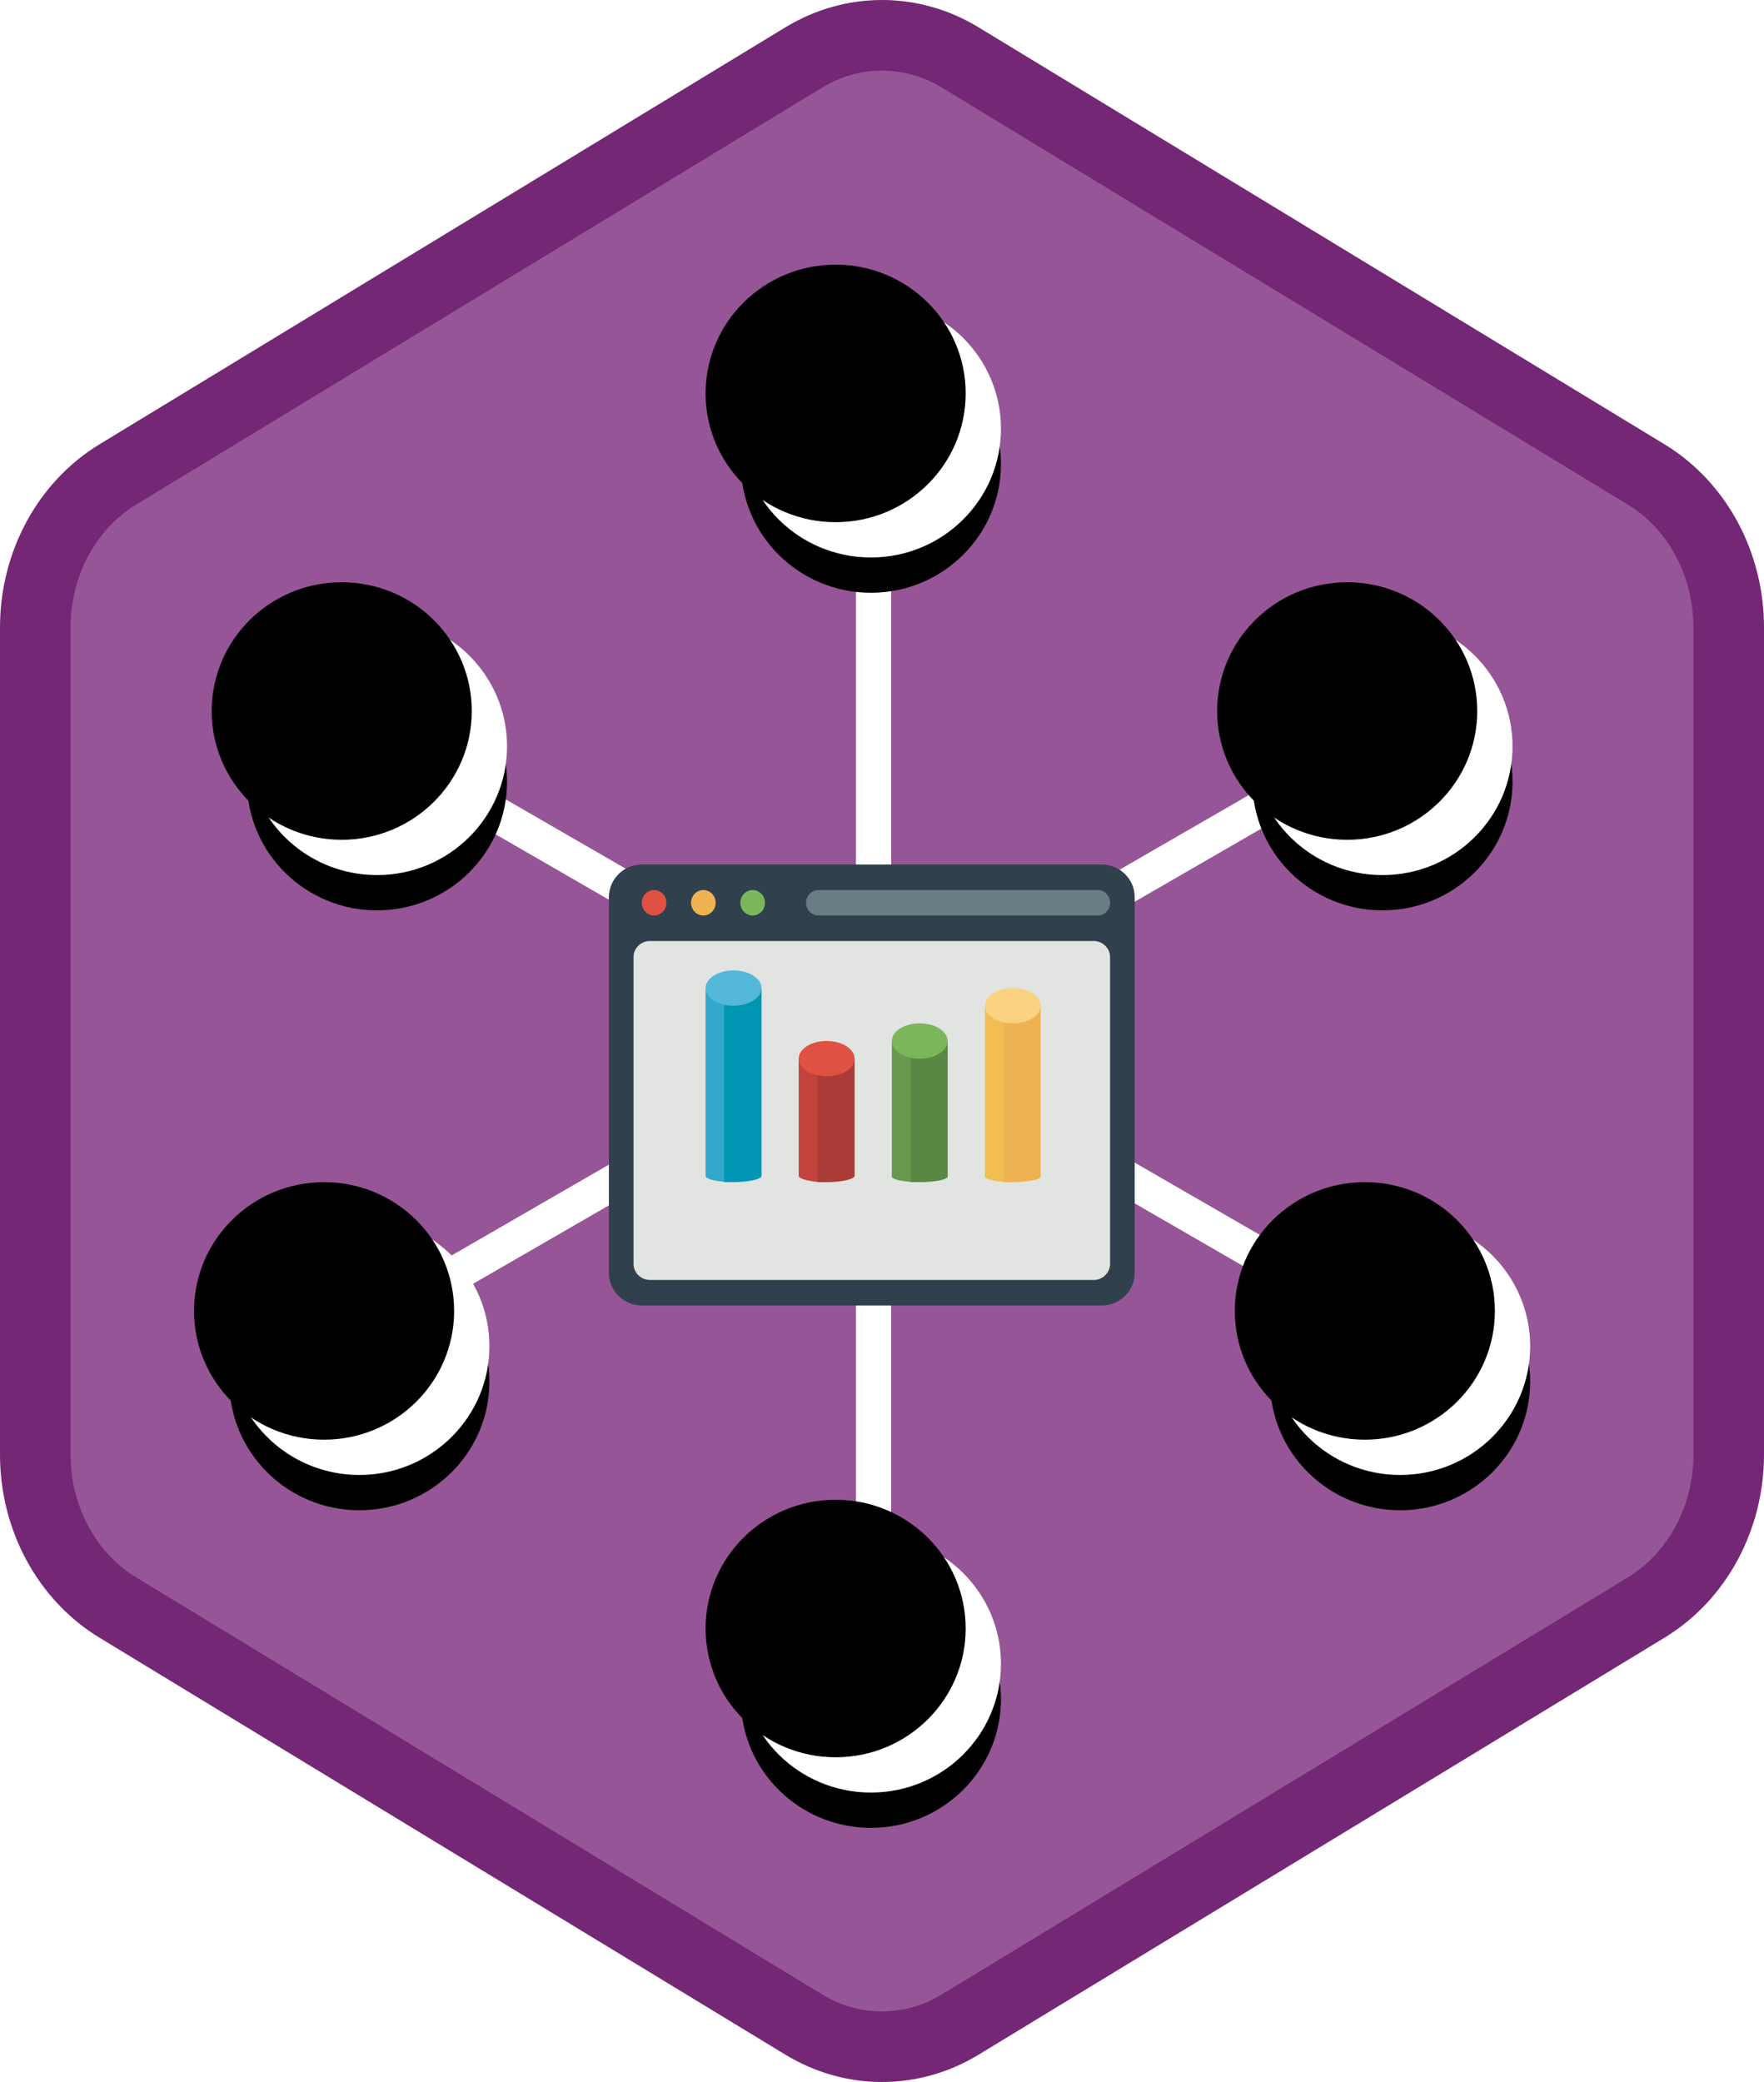 <?xml version="1.0" encoding="UTF-8"?>
<svg width="100px" height="118px" viewBox="0 0 100 118" version="1.1" xmlns="http://www.w3.org/2000/svg" xmlns:xlink="http://www.w3.org/1999/xlink">
    <!-- Generator: Sketch 53.2 (72643) - https://sketchapp.com -->
    <title>Use advanced data options and connectors in PowerApps/use-advanced-data-options-and-connectors-in-powerapps</title>
    <desc>Created with Sketch.</desc>
    <defs>
        <path d="M42.742,1.497 C44.374,0.499 46.187,0 48,0 C49.813,0 51.627,0.499 53.256,1.497 L90.591,24.332 C93.933,26.377 96,30.203 96,34.353 L96,79.647 C96,83.795 93.933,87.624 90.591,89.668 L53.256,112.505 C51.627,113.501 49.813,114 48,114 C46.187,114 44.374,113.501 42.742,112.505 L5.409,89.668 C2.066,87.624 0,83.795 0,79.647 L0,34.353 C0,30.203 2.066,26.377 5.409,24.332 L42.742,1.497 Z" id="path-1"></path>
        <ellipse id="path-3" cx="8.372" cy="25.298" rx="7.372" ry="7.298"></ellipse>
        <filter x="-6.8%" y="-6.9%" width="113.6%" height="127.4%" filterUnits="objectBoundingBox" id="filter-4">
            <feOffset dx="0" dy="2" in="SourceAlpha" result="shadowOffsetOuter1"></feOffset>
            <feColorMatrix values="0 0 0 0 0   0 0 0 0 0   0 0 0 0 0  0 0 0 0.1 0" type="matrix" in="shadowOffsetOuter1"></feColorMatrix>
        </filter>
        <filter x="-6.8%" y="-6.9%" width="113.6%" height="127.4%" filterUnits="objectBoundingBox" id="filter-5">
            <feOffset dx="-2" dy="-2" in="SourceAlpha" result="shadowOffsetInner1"></feOffset>
            <feComposite in="shadowOffsetInner1" in2="SourceAlpha" operator="arithmetic" k2="-1" k3="1" result="shadowInnerInner1"></feComposite>
            <feColorMatrix values="0 0 0 0 0   0 0 0 0 0   0 0 0 0 0  0 0 0 0.1 0" type="matrix" in="shadowInnerInner1"></feColorMatrix>
        </filter>
        <ellipse id="path-6" cx="65.372" cy="25.298" rx="7.372" ry="7.298"></ellipse>
        <filter x="-6.8%" y="-6.9%" width="113.6%" height="127.4%" filterUnits="objectBoundingBox" id="filter-7">
            <feOffset dx="0" dy="2" in="SourceAlpha" result="shadowOffsetOuter1"></feOffset>
            <feColorMatrix values="0 0 0 0 0   0 0 0 0 0   0 0 0 0 0  0 0 0 0.1 0" type="matrix" in="shadowOffsetOuter1"></feColorMatrix>
        </filter>
        <filter x="-6.8%" y="-6.9%" width="113.6%" height="127.4%" filterUnits="objectBoundingBox" id="filter-8">
            <feOffset dx="-2" dy="-2" in="SourceAlpha" result="shadowOffsetInner1"></feOffset>
            <feComposite in="shadowOffsetInner1" in2="SourceAlpha" operator="arithmetic" k2="-1" k3="1" result="shadowInnerInner1"></feComposite>
            <feColorMatrix values="0 0 0 0 0   0 0 0 0 0   0 0 0 0 0  0 0 0 0.1 0" type="matrix" in="shadowInnerInner1"></feColorMatrix>
        </filter>
        <ellipse id="path-9" cx="36.372" cy="7.298" rx="7.372" ry="7.298"></ellipse>
        <filter x="-6.8%" y="-6.9%" width="113.6%" height="127.4%" filterUnits="objectBoundingBox" id="filter-10">
            <feOffset dx="0" dy="2" in="SourceAlpha" result="shadowOffsetOuter1"></feOffset>
            <feColorMatrix values="0 0 0 0 0   0 0 0 0 0   0 0 0 0 0  0 0 0 0.1 0" type="matrix" in="shadowOffsetOuter1"></feColorMatrix>
        </filter>
        <filter x="-6.8%" y="-6.9%" width="113.6%" height="127.4%" filterUnits="objectBoundingBox" id="filter-11">
            <feOffset dx="-2" dy="-2" in="SourceAlpha" result="shadowOffsetInner1"></feOffset>
            <feComposite in="shadowOffsetInner1" in2="SourceAlpha" operator="arithmetic" k2="-1" k3="1" result="shadowInnerInner1"></feComposite>
            <feColorMatrix values="0 0 0 0 0   0 0 0 0 0   0 0 0 0 0  0 0 0 0.1 0" type="matrix" in="shadowInnerInner1"></feColorMatrix>
        </filter>
        <path d="M66.372,52 C70.444,52 73.744,55.267 73.744,59.298 C73.744,63.328 70.444,66.596 66.372,66.596 C62.301,66.596 59,63.328 59,59.298 C59,55.267 62.301,52 66.372,52 Z" id="path-12"></path>
        <filter x="-6.8%" y="-6.9%" width="113.6%" height="127.4%" filterUnits="objectBoundingBox" id="filter-13">
            <feOffset dx="0" dy="2" in="SourceAlpha" result="shadowOffsetOuter1"></feOffset>
            <feColorMatrix values="0 0 0 0 0   0 0 0 0 0   0 0 0 0 0  0 0 0 0.1 0" type="matrix" in="shadowOffsetOuter1"></feColorMatrix>
        </filter>
        <filter x="-6.8%" y="-6.9%" width="113.6%" height="127.4%" filterUnits="objectBoundingBox" id="filter-14">
            <feOffset dx="-2" dy="-2" in="SourceAlpha" result="shadowOffsetInner1"></feOffset>
            <feComposite in="shadowOffsetInner1" in2="SourceAlpha" operator="arithmetic" k2="-1" k3="1" result="shadowInnerInner1"></feComposite>
            <feColorMatrix values="0 0 0 0 0   0 0 0 0 0   0 0 0 0 0  0 0 0 0.1 0" type="matrix" in="shadowInnerInner1"></feColorMatrix>
        </filter>
        <path d="M7.372,52 C11.444,52 14.744,55.267 14.744,59.298 C14.744,63.328 11.444,66.596 7.372,66.596 C3.301,66.596 -1.42108547e-14,63.328 -7.10542736e-15,59.298 C-7.10542736e-15,55.267 3.301,52 7.372,52 Z" id="path-15"></path>
        <filter x="-6.8%" y="-6.9%" width="113.6%" height="127.4%" filterUnits="objectBoundingBox" id="filter-16">
            <feOffset dx="0" dy="2" in="SourceAlpha" result="shadowOffsetOuter1"></feOffset>
            <feColorMatrix values="0 0 0 0 0   0 0 0 0 0   0 0 0 0 0  0 0 0 0.1 0" type="matrix" in="shadowOffsetOuter1"></feColorMatrix>
        </filter>
        <filter x="-6.8%" y="-6.9%" width="113.6%" height="127.4%" filterUnits="objectBoundingBox" id="filter-17">
            <feOffset dx="-2" dy="-2" in="SourceAlpha" result="shadowOffsetInner1"></feOffset>
            <feComposite in="shadowOffsetInner1" in2="SourceAlpha" operator="arithmetic" k2="-1" k3="1" result="shadowInnerInner1"></feComposite>
            <feColorMatrix values="0 0 0 0 0   0 0 0 0 0   0 0 0 0 0  0 0 0 0.09 0" type="matrix" in="shadowInnerInner1"></feColorMatrix>
        </filter>
        <path d="M36.372,70 C40.444,70 43.744,73.267 43.744,77.298 C43.744,81.328 40.444,84.596 36.372,84.596 C32.301,84.596 29,81.328 29,77.298 C29,73.267 32.301,70 36.372,70 Z" id="path-18"></path>
        <filter x="-6.8%" y="-6.9%" width="113.6%" height="127.4%" filterUnits="objectBoundingBox" id="filter-19">
            <feOffset dx="0" dy="2" in="SourceAlpha" result="shadowOffsetOuter1"></feOffset>
            <feColorMatrix values="0 0 0 0 0   0 0 0 0 0   0 0 0 0 0  0 0 0 0.1 0" type="matrix" in="shadowOffsetOuter1"></feColorMatrix>
        </filter>
        <filter x="-6.8%" y="-6.9%" width="113.6%" height="127.4%" filterUnits="objectBoundingBox" id="filter-20">
            <feOffset dx="-2" dy="-2" in="SourceAlpha" result="shadowOffsetInner1"></feOffset>
            <feComposite in="shadowOffsetInner1" in2="SourceAlpha" operator="arithmetic" k2="-1" k3="1" result="shadowInnerInner1"></feComposite>
            <feColorMatrix values="0 0 0 0 0   0 0 0 0 0   0 0 0 0 0  0 0 0 0.1 0" type="matrix" in="shadowInnerInner1"></feColorMatrix>
        </filter>
        <filter x="-13.3%" y="-16.0%" width="126.7%" height="132.0%" filterUnits="objectBoundingBox" id="filter-21">
            <feOffset dx="0" dy="2" in="SourceAlpha" result="shadowOffsetOuter1"></feOffset>
            <feColorMatrix values="0 0 0 0 0   0 0 0 0 0   0 0 0 0 0  0 0 0 0.098 0" type="matrix" in="shadowOffsetOuter1" result="shadowMatrixOuter1"></feColorMatrix>
            <feMerge>
                <feMergeNode in="shadowMatrixOuter1"></feMergeNode>
                <feMergeNode in="SourceGraphic"></feMergeNode>
            </feMerge>
        </filter>
    </defs>
    <g id="Badges" stroke="none" stroke-width="1" fill="none" fill-rule="evenodd">
        <g id="Use-advanced-data-options-and-connectors-in-PowerApps" transform="translate(-50, -50)">
            <g id="Use-advanced-data-options-and-connectors-in-PowerApps/use-advanced-data-options-and-connectors-in-powerapps" transform="translate(50, 50)">
                <g id="Mask" transform="translate(2, 2)">
                    <mask id="mask-2" fill="white">
                        <use xlink:href="#path-1"></use>
                    </mask>
                    <use id="Trophy-1" fill="#965596" xlink:href="#path-1"></use>
                </g>
                <g id="PowerApps-Hex-Border" stroke="#742774" stroke-width="4">
                    <path d="M45.562,3.258 L6.673,26.894 C3.797,28.643 2,31.951 2,35.558 L2,82.442 C2,86.049 3.798,89.359 6.673,91.106 L45.561,114.742 C46.929,115.572 48.455,116 50,116 C51.546,116 53.072,115.572 54.436,114.743 L93.327,91.106 C96.202,89.358 98,86.048 98,82.442 L98,35.558 C98,31.952 96.203,28.644 93.327,26.894 L54.435,3.258 C53.072,2.428 51.546,2 50,2 C48.454,2 46.929,2.428 45.562,3.258 Z M45.562,3.258 C45.562,3.258 45.562,3.258 45.562,3.258 L45.562,3.258 L45.562,3.258 Z" id="Azure-Hex-Border"></path>
                </g>
                <g id="Connectors" transform="translate(13, 17)">
                    <path d="M36.52,73 L36.52,10" id="Path-113" stroke="#FFFFFF" stroke-width="2" fill-rule="nonzero"></path>
                    <path d="M36.52,73 L36.52,10" id="Path-113" stroke="#FFFFFF" stroke-width="2" fill-rule="nonzero" transform="translate(36.52, 41.5) rotate(-60) translate(-36.52, -41.5) "></path>
                    <path d="M36.52,73 L36.52,10" id="Path-113" stroke="#FFFFFF" stroke-width="2" fill-rule="nonzero" transform="translate(36.52, 41.5) rotate(-120) translate(-36.52, -41.5) "></path>
                    <g id="Oval">
                        <use fill="black" fill-opacity="1" filter="url(#filter-4)" xlink:href="#path-3"></use>
                        <use fill="#FFFFFF" fill-rule="evenodd" xlink:href="#path-3"></use>
                        <use fill="black" fill-opacity="1" filter="url(#filter-5)" xlink:href="#path-3"></use>
                    </g>
                    <g id="Oval">
                        <use fill="black" fill-opacity="1" filter="url(#filter-7)" xlink:href="#path-6"></use>
                        <use fill="#FFFFFF" fill-rule="evenodd" xlink:href="#path-6"></use>
                        <use fill="black" fill-opacity="1" filter="url(#filter-8)" xlink:href="#path-6"></use>
                    </g>
                    <g id="Oval">
                        <use fill="black" fill-opacity="1" filter="url(#filter-10)" xlink:href="#path-9"></use>
                        <use fill="#FFFFFF" fill-rule="evenodd" xlink:href="#path-9"></use>
                        <use fill="black" fill-opacity="1" filter="url(#filter-11)" xlink:href="#path-9"></use>
                    </g>
                    <g id="Oval">
                        <use fill="black" fill-opacity="1" filter="url(#filter-13)" xlink:href="#path-12"></use>
                        <use fill="#FFFFFF" fill-rule="evenodd" xlink:href="#path-12"></use>
                        <use fill="black" fill-opacity="1" filter="url(#filter-14)" xlink:href="#path-12"></use>
                    </g>
                    <g id="Oval">
                        <use fill="black" fill-opacity="1" filter="url(#filter-16)" xlink:href="#path-15"></use>
                        <use fill="#FFFFFF" fill-rule="evenodd" xlink:href="#path-15"></use>
                        <use fill="black" fill-opacity="1" filter="url(#filter-17)" xlink:href="#path-15"></use>
                    </g>
                    <g id="Oval">
                        <use fill="black" fill-opacity="1" filter="url(#filter-19)" xlink:href="#path-18"></use>
                        <use fill="#FFFFFF" fill-rule="evenodd" xlink:href="#path-18"></use>
                        <use fill="black" fill-opacity="1" filter="url(#filter-20)" xlink:href="#path-18"></use>
                    </g>
                </g>
                <g id="Browser-Stats" transform="translate(34, 47)">
                    <g id="Browser" transform="translate(0.517, 0)">
                        <g filter="url(#filter-21)">
                            <path d="M1.863,24.989 C0.838,24.989 3.99680289e-13,24.156 3.99680289e-13,23.138 L3.99680289e-13,1.851 C3.99680289e-13,0.833 0.838,0 1.863,0 L27.946,0 C28.971,0 29.809,0.833 29.809,1.851 L29.809,23.138 C29.809,24.156 28.971,24.989 27.946,24.989 L1.863,24.989" id="Fill-1485" fill="#30404D"></path>
                            <path d="M2.329,23.545 C1.817,23.545 1.397,23.134 1.397,22.63 L1.397,5.246 C1.397,4.743 1.817,4.332 2.329,4.332 L27.481,4.332 C27.993,4.332 28.412,4.743 28.412,5.246 L28.412,22.63 C28.412,23.134 27.993,23.545 27.481,23.545 L2.329,23.545" id="Fill-1486" fill="#E1E4E1"></path>
                            <path d="M1.863,2.166 C1.863,1.767 2.176,1.444 2.562,1.444 C2.948,1.444 3.26,1.767 3.26,2.166 C3.26,2.564 2.948,2.888 2.562,2.888 C2.176,2.888 1.863,2.564 1.863,2.166" id="Fill-1487" fill="#DF5142"></path>
                            <path d="M4.658,2.166 C4.658,1.767 4.971,1.444 5.356,1.444 C5.743,1.444 6.055,1.767 6.055,2.166 C6.055,2.564 5.743,2.888 5.356,2.888 C4.971,2.888 4.658,2.564 4.658,2.166" id="Fill-1488" fill="#EFB252"></path>
                            <path d="M7.452,2.166 C7.452,1.767 7.765,1.444 8.151,1.444 C8.537,1.444 8.85,1.767 8.85,2.166 C8.85,2.564 8.537,2.888 8.151,2.888 C7.765,2.888 7.452,2.564 7.452,2.166" id="Fill-1489" fill="#7CB65A"></path>
                            <path d="M27.714,2.888 L11.877,2.888 C11.492,2.888 11.179,2.564 11.179,2.166 C11.179,1.767 11.492,1.444 11.877,1.444 L27.714,1.444 C28.099,1.444 28.412,1.767 28.412,2.166 C28.412,2.564 28.099,2.888 27.714,2.888" id="Fill-1490" fill="#697D85"></path>
                        </g>
                    </g>
                </g>
                <g id="Analytics" transform="translate(40, 55)">
                    <path d="M10.556,4 L10.556,11.68 C10.556,11.857 11.264,12 12.139,12 C13.014,12 13.722,11.857 13.722,11.68 L13.722,4 L10.556,4 L13.256,10.504" id="Fill-878" fill="#69994E"></path>
                    <path d="M5.278,5 L5.278,11.632 C5.278,11.835 5.987,12 6.861,12 C7.736,12 8.444,11.835 8.444,11.632 L8.444,5 L5.278,5" id="Fill-879" fill="#C2423D"></path>
                    <path d="M0,1 L0,11.645 C0,11.841 0.709,12 1.583,12 C2.458,12 3.167,11.841 3.167,11.645 L3.167,1 L0,1" id="Fill-880" fill="#33A7CB"></path>
                    <path d="M1.056,1 L1.056,12 C2.221,12 3.167,11.841 3.167,11.645 L3.167,1 L1.056,1" id="Fill-881" fill="#0095B2"></path>
                    <path d="M6.333,12 C7.499,12 8.444,11.835 8.444,11.632 L8.444,5 L6.333,5 L6.333,12 Z" id="Fill-882" fill="#AB3B37"></path>
                    <path d="M11.611,4 L11.611,12 C12.778,12 13.722,11.857 13.722,11.68 L13.722,4 L11.611,4" id="Fill-883" fill="#598844"></path>
                    <path d="M13.722,4 C13.722,4.552 13.014,5 12.139,5 C11.264,5 10.556,4.552 10.556,4 C10.556,3.447 11.264,3 12.139,3 C13.014,3 13.722,3.447 13.722,4" id="Fill-884" fill="#7CB65A"></path>
                    <path d="M8.444,5 C8.444,5.552 7.736,6 6.861,6 C5.987,6 5.278,5.552 5.278,5 C5.278,4.447 5.987,4 6.861,4 C7.736,4 8.444,4.447 8.444,5" id="Fill-885" fill="#DF5142"></path>
                    <path d="M3.167,1 C3.167,1.552 2.458,2 1.583,2 C0.709,2 0,1.552 0,1 C0,0.448 0.709,0 1.583,0 C2.458,0 3.167,0.448 3.167,1" id="Fill-886" fill="#55B7D9"></path>
                    <path d="M15.833,2 L15.833,11.677 C15.833,11.855 16.542,12 17.417,12 C18.291,12 19,11.855 19,11.677 L19,2 L15.833,2" id="Fill-880" fill="#F2BE53"></path>
                    <path d="M16.889,2 L16.889,12 C18.055,12 19,11.855 19,11.677 L19,2 L16.889,2" id="Fill-881" fill="#EFB252"></path>
                    <path d="M19,2 C19,2.552 18.291,3 17.417,3 C16.542,3 15.833,2.552 15.833,2 C15.833,1.448 16.542,1 17.417,1 C18.291,1 19,1.448 19,2" id="Fill-886" fill="#FAD281"></path>
                </g>
            </g>
        </g>
    </g>
</svg>